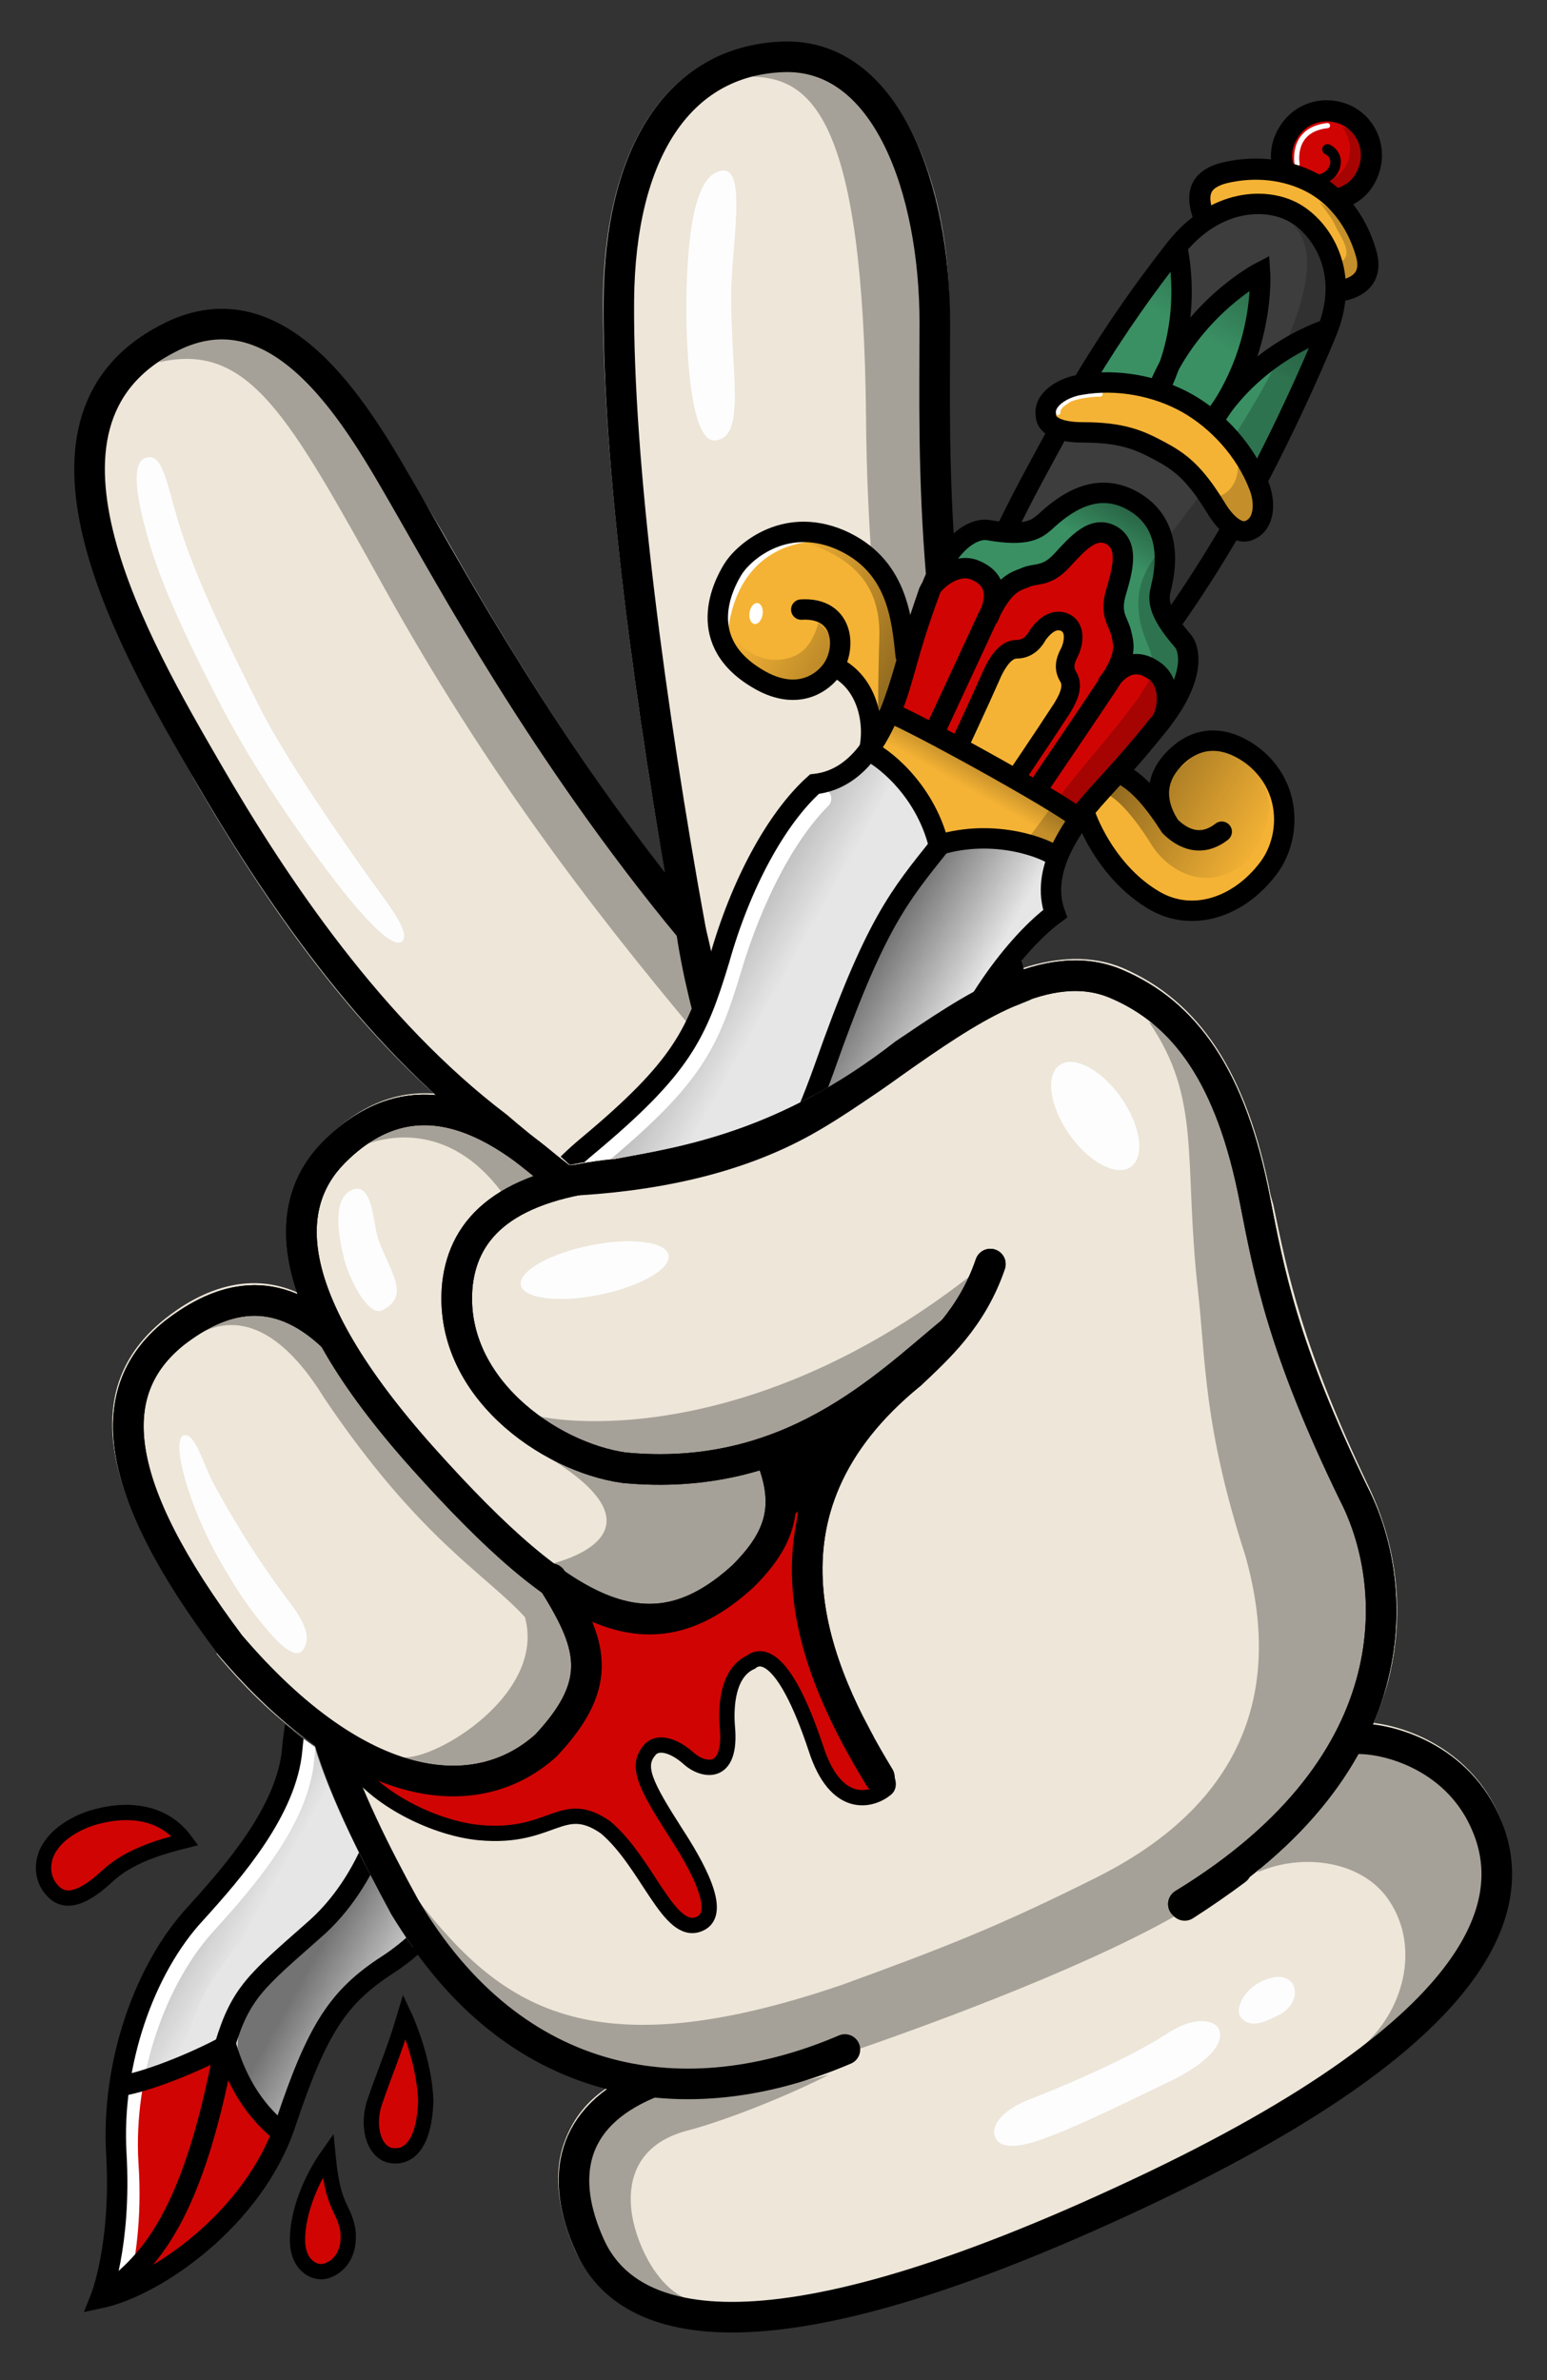 <?xml version="1.0" encoding="utf-8"?>
<!-- Generator: Adobe Illustrator 27.9.0, SVG Export Plug-In . SVG Version: 6.00 Build 0)  -->
<svg version="1.1" xmlns="http://www.w3.org/2000/svg" xmlns:xlink="http://www.w3.org/1999/xlink" x="0px" y="0px"
	 viewBox="0 0 117 180" style="enable-background:new 0 0 117 180;" xml:space="preserve">
<rect x="0" y="0" width="117" height="180" fill="#333333" stroke="none"/>
<style type="text/css">
	.st0{fill:#EDE6D9;}
	.st1{opacity:0.3;}
	.st2{fill:#FDFDFD;}
	.st3{fill:none;stroke:#000000;stroke-width:2.315;stroke-linecap:round;stroke-miterlimit:10;}
	.st4{fill:#D00503;}
	.st5{fill:none;stroke:#000000;stroke-width:1.157;stroke-miterlimit:10;}
	.st6{clip-path:url(#SVGID_00000140732319286430355790000003593364253163022471_);}
	.st7{fill:#E6E6E6;}
	.st8{fill:#F5B335;}
	.st9{opacity:0.4;fill:url(#SVGID_00000132778507096987303710000009891895181557856428_);}
	.st10{fill:#3A9063;}
	.st11{opacity:0.4;fill:url(#SVGID_00000152967401695851114170000018035869105082711741_);}
	.st12{fill:#3D3D3D;}
	.st13{opacity:0.4;fill:url(#SVGID_00000039843507923299165080000005347513094265536428_);}
	.st14{opacity:0.4;fill:url(#SVGID_00000001640302748949828610000001247357037541067166_);}
	.st15{opacity:0.4;fill:url(#SVGID_00000036941089559441720560000007166421543819882413_);}
	.st16{opacity:0.5;fill:url(#SVGID_00000039819705253598240780000012688846705846271141_);}
	.st17{opacity:0.3;fill:url(#SVGID_00000023272383956169709110000002622058338779857540_);}
	.st18{opacity:0.4;fill:url(#SVGID_00000083060084797630159470000002024233406901053329_);}
	.st19{opacity:0.4;fill:url(#SVGID_00000091706524630961034550000008698140516104244925_);}
	.st20{opacity:0.4;fill:url(#SVGID_00000109746197889297434240000013957512166870454169_);}
	.st21{fill:none;stroke:#FFFFFF;stroke-width:0.386;stroke-linecap:round;stroke-miterlimit:10;}
	.st22{fill:#FFFFFF;}
	.st23{opacity:0.2;}
	.st24{fill:none;stroke:#000000;stroke-width:1.543;stroke-miterlimit:10;}
	.st25{fill:none;stroke:#000000;stroke-width:1.543;stroke-linecap:round;stroke-miterlimit:10;}
	.st26{fill:none;stroke:#FFFFFF;stroke-width:1.543;stroke-linecap:round;stroke-miterlimit:10;}
	.st27{fill:none;stroke:#000000;stroke-width:1.599;stroke-miterlimit:10;}
	.st28{fill:none;stroke:#000000;stroke-width:1.408;stroke-miterlimit:10;}
	.st29{fill:none;stroke:#000000;stroke-width:0.799;stroke-linecap:round;stroke-miterlimit:10;}
	.st30{clip-path:url(#SVGID_00000088834060495356931490000011654324208695467159_);}
	.st31{opacity:0.4;fill:url(#SVGID_00000085223875665774129450000005611207077154349237_);}
	.st32{opacity:0.4;fill:url(#SVGID_00000037692107285084272430000005768966416322296747_);}
	.st33{opacity:0.4;fill:url(#SVGID_00000093135126175949573090000015617032286271558588_);}
	.st34{opacity:0.4;fill:url(#SVGID_00000048483601334926597020000006748548579251102608_);}
	.st35{opacity:0.4;fill:url(#SVGID_00000130630723610785747600000013175174212692184219_);}
	.st36{opacity:0.5;fill:url(#SVGID_00000116235858607453515210000011386314611005297280_);}
	.st37{opacity:0.3;fill:url(#SVGID_00000176030238989660122330000005698384725643953310_);}
	.st38{opacity:0.4;fill:url(#SVGID_00000015326190543011485890000006493722017011056561_);}
	.st39{opacity:0.4;fill:url(#SVGID_00000159431932885819259990000000646612426093804217_);}
	.st40{opacity:0.4;fill:url(#SVGID_00000152948691413150669830000018005853392075928754_);}
</style>
<g id="Layer_1">
</g>
<g id="Layer_2">
	<g>
		<path class="st0" d="M66,5.9c-2-1.9-4.3-2.8-6.9-2.7c-8.4,0.3-13.4,7.6-13.5,19.6C45.6,35.8,48.2,54,50.3,66
			c-7.8-10-13.4-19.7-16.8-25.7c-0.7-1.2-1.3-2.2-1.8-3c-0.2-0.3-0.3-0.6-0.5-0.9c-3.4-5.8-9.8-16.6-19-11.8c-3.1,1.6-5.1,3.9-6,7
			c-2.5,8.3,4.3,20,8.3,27l0.1,0.2C20.5,69.1,26.5,77,32.8,82.7c-3-0.2-5.8,1-8.3,3.6c-2.9,3-3.5,6.8-1.9,11.5
			c-3.9-1.8-7.6-0.1-10.2,2c-6.3,5.1-5,13.1,4,25.2l0,0.1c2.4,2.9,4.9,5.2,7.4,6.9c1.3,4.2,3.6,8.8,5.8,12.7l0,0
			c4.2,7.1,9.8,11.5,16.3,13.2c-1.5,1-2.5,2.3-3.1,3.8c-1,2.4-0.7,5.3,0.7,8.5c1.1,2.4,3,4.2,5.6,5.1c6.7,2.5,18,0.2,33.9-6.9
			c1.1-0.5,2.3-1,3.5-1.6c21.6-10.1,30.7-19.9,27-29.2c-1.9-4.8-6.4-6.9-9.6-7.3c0.4-1,0.8-2.1,1.1-3.2c1.8-7.1-0.5-12.6-1.5-14.7
			c-5-10.5-6.1-16-7.2-21.3l-0.2-0.7c-1.8-9.3-5.4-14.7-11.2-17.2c-2.4-1-5-0.8-7.5,0c-0.1-0.3-0.1-0.6-0.2-0.9
			c0-0.1-0.1-0.3-0.1-0.4c-5.4-23.2-5.4-35-5.3-45.4c0-0.8,0-1.6,0-2.4C71.9,16.3,69.7,9.4,66,5.9z"/>
		<path class="st1" d="M64.7,6.2c8.1,5.3,6,25.6,6.4,36.6s3.9,25.3,5.3,31.1c0,0-3.3,1.7-4.9,2.5c-3.6-12-5.9-30.2-6-44.7
			C65.3,9,61.4,5.9,56.9,5.8C58.9,4.4,62.8,5.1,64.7,6.2z"/>
		<path class="st1" d="M12,27.4c9.7-7.7,16.5,6.8,20.2,13.1s14.2,22.2,19.1,28.5c0,0,0.4,5,1.8,9.7c-9-10.7-16.6-20.9-23.9-34
			S18.9,25.8,12,27.4z"/>
		<path class="st1" d="M39.6,106.8c2.5,1,17.4,2.8,34.4-10.8c-1.3,3.8-5.6,10.3-15.8,13.9C48.1,113.5,41,107.2,39.6,106.8z"/>
		<path class="st1" d="M95.1,141.6c3.4-1.5,8-0.9,10,2.2c2.3,3.5,1.1,8.3-2.2,11.1c4.8-3.5,15.4-10.9,7.4-20.1
			c-2.7-2.9-6.6-3.8-8.5-2.9C99.9,134.9,95.1,141.6,95.1,141.6z"/>
		<path class="st1" d="M30.5,132.9c2.5,0.2,10.8-4.8,9.2-10.6c-2.9-3.2-8-5.9-15.2-16.6c-2.4-3.9-5.7-6.9-9.5-4.8
			c3.9-2.6,8.1-2.3,11.5,2.1c3.2,4.2,15.3,16.4,15.3,16.4c2,3.6,4.6,6.3,0.8,11.2C38.6,135.3,33.2,133.9,30.5,132.9z"/>
		<path class="st1" d="M41.6,118.3c3.5-0.9,8-3.5-1-8.6c2.2,0.8,10.4,2.6,18,0.3c0.8,3.1,1.5,6.1-2.3,9.1
			C52.5,122.1,48.1,124,41.6,118.3z"/>
		<path class="st1" d="M82.9,142c-7.4,3.7-11.5,5.3-19.2,8.1c-19.3,6.6-25.9,1.5-32.1-6.4c6.7,16.7,23.2,13.9,29.7,12.5
			c8.2-2.7,20.3-7.2,27.4-11.2c1.9-0.9,3.4-2.3,4.7-3.9c6-4.1,14.6-13.2,9-28c-4.1-9.5-5.5-14.4-6.9-19.6c-1.7-6.5-3.1-14-8.6-16.2
			c4,5.8,2.6,10.4,3.7,20.3c0.6,5.3,0.4,10.2,3.6,20.1C96.5,125.9,95.7,135.6,82.9,142z"/>
		<path class="st1" d="M63.7,131.6c-1.8-3.3-1.9-4.8-2.5-9.9c0,0,0-0.1,0.1-0.1c-0.2-3.1-1.4-9.5,4.1-14.5c-2.6,1.5-6.8,3-6.8,3
			c0.5,3.9,0.5,6.8-3.6,10.2c-3.4,1.8-6,3.7-13-0.4c2.1,3.8,4,7-0.2,11.5c-2.8,2.8-8.7,4.6-14.8,2.7c3.6,4.7,18.3,8.8,23.8-6.3
			c2.3-0.4,7.1-2.8,8.1-5C59.4,125.6,61.4,129.3,63.7,131.6z"/>
		<path class="st1" d="M27.3,86.7c1.8-0.8,6.6-1.9,10.6,3.4c0.9-0.2,2.6-1.2,3.9-1.4C39.6,86.8,33.1,81.8,27.3,86.7z"/>
		<path class="st1" d="M62.7,156.9c-2.9,1.5-7.6,3.4-10.6,4.2c-4,1-4.7,3.9-4.3,6.4c0.4,2.5,2.1,5.7,4.3,6.4
			c-2.2,0.2-7.9-1.2-8.7-8.3c0.1-2.2,1.2-6.1,6.2-7.5C52.2,158.2,56.4,158.6,62.7,156.9z"/>
		<ellipse transform="matrix(0.98 -0.2 0.2 0.98 -18.32 10.975)" class="st2" cx="45" cy="96" rx="5.7" ry="1.9"/>
		<ellipse transform="matrix(0.82 -0.573 0.573 0.82 -33.427 62.637)" class="st2" cx="82.8" cy="84.4" rx="2.4" ry="4.7"/>
		<path class="st2" d="M51.9,22.9c0.1-6.7,1-9.9,2.8-10c1.8-0.1,0.6,5.9,0.6,9.5c0,5.9,1.1,10.5-1.1,10.9
			C52.2,33.7,51.9,26.5,51.9,22.9z"/>
		<path class="st2" d="M11.1,34.6c1.2-0.3,1.5,1.9,2.4,4.9c1.4,4.6,4,9.7,6.2,14.1s8,12.5,9.1,14c1.1,1.5,2.2,3.1,1.6,3.6
			s-2.2-1.1-3.8-3s-6.5-8.4-9.7-14.5S11.9,43.5,11,40C10.1,36.7,10.1,34.8,11.1,34.6z"/>
		<path class="st2" d="M16.5,117.8c-2.2-3.9-3.5-8.6-2.7-9.2c0.9-0.5,1.6,2.2,2.3,3.5c0.7,1.3,2.9,5.3,5.9,9.2
			c1.4,1.9,1.4,2.8,0.9,3.5s-1.7-0.3-2.9-1.8C18.8,121.6,17.8,120.1,16.5,117.8z"/>
		<path class="st2" d="M28.9,99.1c-1.1,0.5-2.6-2.6-2.9-4c-0.3-1.2-1-4.4,0.6-5.1s1.6,2.5,2,3.7C29.5,96.2,31.1,98,28.9,99.1z"/>
		<path class="st2" d="M75.3,161.7c-0.5-1,0.7-2.2,2.5-2.9s7.2-2.9,10.3-4.9c2.2-1.5,3.6-1.1,4-0.6c0.8,1.3-1.2,2.9-3.4,4
			c-2.1,1-6.9,3.4-9.4,4.3C76.8,162.6,75.6,162.4,75.3,161.7z"/>
		<path class="st2" d="M93.8,152.5c-0.4-0.6,0.3-2,1.5-2.6c1.2-0.6,2.1-0.5,2.5,0.2c0.4,0.8-0.1,1.8-1.1,2.3
			C95.7,152.9,94.5,153.5,93.8,152.5z"/>
		<path class="st3" d="M76,72.3c0.2,0.8,0.4,1.7,0.6,2.6"/>
		<path class="st3" d="M66.5,134.4c-4.8-7.9-10.4-20.1,2.4-30.5c2-1.9,4.6-4.2,6-8.3"/>
		<path class="st3" d="M63.9,155c-11.9,5.1-25,3.3-33.3-10.8c-2.2-4-4.5-8.6-5.7-12.6"/>
		<path class="st3" d="M72,100.7c-5.1,4.2-12.3,11.5-24.8,10.3c-5.7-0.8-13.4-6.2-12.6-13.9c0.5-4.3,3.7-7.5,12.1-8.3
			c4.8-0.9,12.6-2,21.7-9.1c4.9-3.3,10.8-7.5,16-5.3s8.7,7,10.5,16.3c1.1,5.6,2.1,11.2,7.5,22.3c3.3,6.4,4.8,20.2-12.9,31"/>
		<path class="st3" d="M41.7,119.4c3.1,4.9,4.1,7.8-0.4,12.6c-5.2,4.7-14.1,3.9-23.9-7.6c-9-12-9.7-19.2-4.2-23.6
			c3.5-2.7,7.6-3.9,12,0.3"/>
		<path class="st3" d="M42.6,89.4c-5.3-5-11.5-8.2-17.4-2.2c-3.7,3.8-4.3,10.7,6.8,23.1s17.3,15.2,24.2,8.9c2.8-2.8,3.7-5.3,2-9.3"
			/>
		<path class="st3" d="M49,157.6c-5.9,2.5-6.7,7.1-4.4,12.2c2.9,6.5,13.4,9.3,41.5-3.9c27.5-12.9,28.5-22.5,26.4-27.7
			c-2.1-5.3-7.5-6.8-10-6.7"/>
		<path class="st3" d="M93.5,141.4c-1.2,0.9-2.5,1.8-3.9,2.7"/>
		<path d="M58.3,109.9c0,0,2,2.9,0.5,5.7c2.6-1.6,5.7-6.4,6.2-9.3C62.4,107.9,60.6,109,58.3,109.9z"/>
		<path class="st3" d="M76.6,74.9c-6.5-26.9-5.9-39.4-5.9-50.5c0-10-3.6-20.4-11.5-20.1s-12.3,7.3-12.4,18.4
			c-0.1,12.4,2.4,30.9,5.4,47.5c-11-13.3-18.2-26.7-21.5-32.4s-9.3-16.8-18-12.2C0.3,32,10.4,49.2,15.6,58.2s12.5,19.8,22,27
			c2.2,1.9,5.1,4.1,5.1,4.1c6.6-0.3,12.9-1.6,18.1-4.5S71.6,76.9,76.6,74.9z"/>
		<g>
			<path d="M50.9,62.8c3,7,4.1,14.4,4.4,22c-1.7-3.4-2.7-7.1-3.5-10.7C51,70.4,50.5,66.6,50.9,62.8L50.9,62.8z"/>
		</g>
		<path d="M58.5,110.1c0,0,3.2-1.2,4.8-2.1c-0.4,1.9-2.9,6.1-2.9,6.1C59.4,113.2,58.5,110.1,58.5,110.1z"/>
		<path class="st4" d="M61.7,132.2c1.7,4.7,4.2,4,5.3,3.1c0.7-0.5-0.9-2.3-1.5-3.8c-2.4-4.7-6.1-9.8-4.3-18.8c-1.6,1.6-2.3,2-2.3,2
			c-0.5,2-2.2,4-4.1,5.5c-5.1,4-9.1,1.9-12.3-0.3c4.3,7,1.4,9.2-0.5,11.6c-3.8,4.5-12.7,2.6-15.2,2.1c1.9,2.6,6.2,4.7,9.5,5
			c5.5,0.5,6.2-2.7,9.5-0.4c3.2,2.7,4.8,8.3,7.1,7.3c1.9-0.8-0.3-4.6-1.8-6.9c-2.3-3.6-3-5-2-6.2c0.6-0.8,1.9-0.4,3,0.6
			c1,0.9,3.3,1.5,2.9-2.5c-0.1-1.4,0-4,1.8-4.8C57.4,125.2,59.1,124.6,61.7,132.2z"/>
		<path class="st5" d="M61.7,132.2c1.5,4.7,4.2,4,5.3,3.1c0.7-0.5-0.9-2.3-1.5-3.8c-2.4-4.7-6.1-9.8-4.3-18.8c-1.6,1.6-2.3,2-2.3,2
			c-0.5,2-2.2,4-4.1,5.5c-5.1,4-9.1,1.9-12.3-0.3c4.3,7,1.4,9.2-0.5,11.6c-3.8,4.5-12.7,2.6-15.2,2.1c1.9,2.6,6.2,4.7,9.5,5
			c5.5,0.5,6.2-2.7,9.5-0.4c3.2,2.7,4.8,8.3,7.1,7.3c1.9-0.8-0.3-4.6-1.8-6.9c-2.3-3.6-3-5-2-6.2c0.6-0.8,1.9-0.4,3,0.6
			c1,0.9,3.3,1.5,2.9-2.5c-0.1-1.4,0-4,1.8-4.8C57.4,125.2,59.2,124.7,61.7,132.2z"/>
		<g>
			<defs>
				<path id="SVGID_1_" d="M84.9,73.4c-5.5-2.3-11.5,1.7-16.3,4.9l-0.8,0.5l-0.1,0c-8.4,6.5-15.7,7.9-20.5,8.7l-0.7,0.1
					c-1.2,0.1-2.4,0.3-3.4,0.5c-1.2-1.1-2.4-2.1-3.5-2.8c0,0,9.6-3.8,11-11.9c1.3-8.1,5.7-14.8,9.1-17.6c-5.1-0.2-10.5-7.4-7.4-14.2
					c3.1-6.8,13.1-5.6,16.4-2.2c2.1-2.8,5.2-3.7,5.2-3.7c1.6-4.4,2.5-5.8,6.4-10.6c3.9-4.8,7.2-9.3,7.2-9.3
					c-0.3-2.7,2.8-5.5,4.7-6.1c2.2-1.1,5.7-6.4,10.8-4.1c5.1,2.4,3.3,7.7,3.7,9.6c0.5,2.1,1.6,6.2-2.2,9.6
					c-0.6,3.2-5.4,11.4-5.4,11.4c0.4,2.4-1.5,6.2-4.1,7.6c-2,2.6-2.8,4-2.8,4c1.8,2.2,0,5.4,0,5.4c2.8,0.4,10.6,6.4,5.8,14.3
					C93.9,74.3,84.9,73.4,84.9,73.4z"/>
			</defs>
			<clipPath id="SVGID_00000008117743343263989170000013338033694348716689_">
				<use xlink:href="#SVGID_1_"  style="overflow:visible;"/>
			</clipPath>
			<g style="clip-path:url(#SVGID_00000008117743343263989170000013338033694348716689_);">
				<path class="st4" d="M9.2,157.7c-0.7,2.8-0.4,5.3-0.4,7.6c0,2.4-0.2,6.5-1.1,8c2.7-0.3,10.1-3.2,13.4-11.9
					c-1.3-1.7-4.1-4.9-4.2-6.5C15,155.8,11.3,157.4,9.2,157.7z"/>
				<path class="st7" d="M65.8,56.9c-1,1.2-2.1,2.1-4.3,2.3c-1.7,1.9-4.8,5.4-7.1,13C53,76.4,52.8,80,44.1,86.9
					c-3.9,3.9-5.3,5.3-7.7,13.5c-0.8,5-1.5,11.1-3.3,13.8c-1.8,2.7-3.4,4.2-5.6,6.1c-2.2,1.7-4.9,6-5.5,11.8c-0.5,3-0.6,5.1-7,12.5
					c-2.1,2.4-4.9,5.4-5.8,13.2c1.4,0,7.8-2.8,7.8-2.8c0.7,2,2.1,5.1,4.2,6.1c0.9-2.6,3-8,5.3-10c2.3-2,6.6-5,7.7-6.9
					c1.1-1.9,2.4-3.7,3.9-7.7c1.5-3.9,3.2-7.7,6.1-9.9c2.8-2.3,6.2-4.5,8.5-13.6c0.6-2.6,2.9-8.6,7.2-12.6s9.6-8.1,11.8-18.9
					c0.5-3.2,3.9-9.3,8.2-12.5c-0.5-1.5-0.3-3.5,0.1-4.4C78.9,64.1,73.1,63,71,64C70.1,61.5,68,58.1,65.8,56.9z"/>
				<path class="st8" d="M67.4,54c0,0-0.6,1.8-1.5,2.9c1.2,0.8,4.4,3.2,5.2,7.1c2.1-0.4,5.1-1.3,8.8,0.6c1-1.3,1.9-2.8,1.9-2.8
					C79.5,60.6,67.4,54,67.4,54z"/>
				
					<linearGradient id="SVGID_00000169558713973209565330000000715131771794562731_" gradientUnits="userSpaceOnUse" x1="-879.936" y1="-1618.534" x2="-879.936" y2="-1614.801" gradientTransform="matrix(0.872 0.49 -0.49 0.872 49.81 1899.275)">
					<stop  offset="0" style="stop-color:#000000"/>
					<stop  offset="1" style="stop-color:#000000;stop-opacity:0"/>
				</linearGradient>
				<path style="opacity:0.4;fill:url(#SVGID_00000169558713973209565330000000715131771794562731_);" d="M67.4,54
					c0,0-0.6,1.8-1.5,2.9c1.2,0.8,4.4,3.2,5.2,7.1c2.1-0.4,5.1-1.3,8.8,0.6c1-1.3,1.9-2.8,1.9-2.8C79.5,60.6,67.4,54,67.4,54z"/>
				<path class="st8" d="M68.5,49.6c-0.2-3.1-0.8-7.2-5-8.8c-4.2-1.6-7.3,0.9-8.1,2.3s-2.6,5.7,2.2,8.4c3.2,1.8,4.7,0,5.2-0.7
					c1.1-0.3,3.4,1.9,2.9,5.5C66.6,55.5,68.6,51.2,68.5,49.6z"/>
				<path class="st8" d="M84.7,58.2c-0.6,0.7-2.8,3.4-2.8,3.4c0.8,1.6,2.6,4.8,5.3,6.4c2.8,1.6,6.5,0.7,8.6-2.1
					c2.1-2.7,1.7-6.7-1-8.7s-5.1-0.6-6,0.3s-1.6,2-1.4,3C87.1,59.8,84.7,58.2,84.7,58.2z"/>
				<path class="st10" d="M85.6,38c-2.3-1.3-4.5-0.5-7,2c-1.3,0.7-3,0.2-3.9,0.1c-0.9-0.1-3.2,0.3-5,5.8c-1.8,5.5-2.4,8-2.4,8
					l14.3,8l6-7.1c0.8-1.2,3.3-5,1.1-7.5c-1-1.2-0.7-3.2-0.7-4.7C88.1,41.4,87.3,39,85.6,38z"/>
				
					<linearGradient id="SVGID_00000088813789533509624220000018145819935135886478_" gradientUnits="userSpaceOnUse" x1="-880.085" y1="-1640.392" x2="-880.085" y2="-1635.595" gradientTransform="matrix(0.872 0.49 -0.49 0.872 49.81 1899.275)">
					<stop  offset="0" style="stop-color:#000000"/>
					<stop  offset="1" style="stop-color:#000000;stop-opacity:0"/>
				</linearGradient>
				<path style="opacity:0.4;fill:url(#SVGID_00000088813789533509624220000018145819935135886478_);" d="M85.6,38
					c-2.3-1.3-4.5-0.5-7,2c-1.3,0.7-3,0.2-3.9,0.1c-0.9-0.1-3.2,0.3-5,5.8c-1.8,5.5-2.4,8-2.4,8l14.3,8l6-7.1c0.8-1.2,3.3-5,1.1-7.5
					c-1-1.2-0.7-3.2-0.7-4.7C88.1,41.4,87.3,39,85.6,38z"/>
				<path class="st4" d="M84.1,40.7c-1.1-0.6-2.2,0.3-3.8,1.9c-1.2,1.2-1.7,0.9-2.8,1.2c-1,0.2-1.6,0.9-2.6,2.7s-4.1,8.9-4.1,8.9
					l7.6,4.3l5.5-8.1c0.5-0.9,1.6-2.7,0.3-5c-0.2-0.9,0.5-2.3,0.6-3.3C85.2,42.1,85.1,41.2,84.1,40.7z"/>
				<path class="st8" d="M80.6,47c-0.9-0.5-1.5,0.1-2.2,1c-0.8,0.9-1.4,0.9-2,1c-0.6,0.1-0.9,1-1.8,3c-0.9,1.9-2.1,4.4-2.1,4.4
					l4.4,2.5l3.2-4.6c0.4-0.7,1.7-2.3,0.7-3.6C80.3,49.9,82,47.9,80.6,47z"/>
				<path class="st4" d="M78.5,59.6l5.5-8.1c0.6-0.9,2.5-1.6,3.5-0.8c1,0.9,1.9,2.2-0.4,4.9c-2.3,2.6-5.4,6.4-5.4,6.4L78.5,59.6z"/>
				<path class="st4" d="M73.7,43.2C72.6,42.9,71,43,70.2,45c-0.8,2-2.9,9-2.9,9l3.3,1.8l4.4-9.4C75.4,45.5,75.1,43.5,73.7,43.2z"/>
				<path class="st12" d="M79.7,32.9c-0.5,0.9-3.7,7.4-3.7,7.4c1,0.5,2,0.5,3.6-1.2c1.6-1.7,4.2-2.1,6-1.1c1.8,1,2.7,2.9,2.3,5.4
					c-0.3,2.5,0.8,4.1,0.8,4.1c1.4-2.2,4.5-7.6,4.5-7.6c-1.1-1.1-2.7-4.4-5.6-6C84.8,32.3,80.8,33.5,79.7,32.9z"/>
				<path class="st8" d="M79.1,31.3c-0.4-1.3,4.4-4.3,10.6-0.8s6.1,9.4,4.9,9.6c-1.2,0.2-2.3-1.1-3.1-2.3s-2.3-3-3.9-3.9
					c-1.6-0.9-4.4-1.1-5.6-1C80.8,32.9,79.5,32.7,79.1,31.3z"/>
				<path class="st10" d="M95.2,20.8c-1.2,0.7-5.6,3.5-7.4,8.7c1.1,0.5,2.9,1.3,3.9,2.3C93.1,30,95.7,23.8,95.2,20.8z"/>
				<path class="st10" d="M100.2,25.1c-1.2,0.4-5.9,2.4-8.5,6.6c1.2,1.1,3.2,3.6,3.4,4.5C96.3,34.2,99.6,28,100.2,25.1z"/>
				<path class="st10" d="M88.9,19.1c0.4,0.9,0.9,5-1.1,10.4c-1.4-0.2-3.6-0.9-5.6-0.5C83.5,26.6,87.8,20.6,88.9,19.1z"/>
				
					<linearGradient id="SVGID_00000090280023257428695180000016671681377316286143_" gradientUnits="userSpaceOnUse" x1="-880.072" y1="-1662.143" x2="-880.072" y2="-1653.281" gradientTransform="matrix(0.872 0.49 -0.49 0.872 49.81 1899.275)">
					<stop  offset="0" style="stop-color:#000000"/>
					<stop  offset="1" style="stop-color:#000000;stop-opacity:0"/>
				</linearGradient>
				<path style="opacity:0.4;fill:url(#SVGID_00000090280023257428695180000016671681377316286143_);" d="M95.2,20.8
					c-1.2,0.7-5.6,3.5-7.4,8.7c1.1,0.5,2.9,1.3,3.9,2.3C93.1,30,95.7,23.8,95.2,20.8z"/>
				
					<linearGradient id="SVGID_00000183962545320686277510000012984487288216458174_" gradientUnits="userSpaceOnUse" x1="-875.167" y1="-1662.143" x2="-875.167" y2="-1653.281" gradientTransform="matrix(0.872 0.49 -0.49 0.872 49.81 1899.275)">
					<stop  offset="0" style="stop-color:#000000"/>
					<stop  offset="1" style="stop-color:#000000;stop-opacity:0"/>
				</linearGradient>
				<path style="opacity:0.4;fill:url(#SVGID_00000183962545320686277510000012984487288216458174_);" d="M100.2,25.1
					c-1.2,0.4-5.9,2.4-8.5,6.6c1.2,1.1,3.2,3.6,3.4,4.5C96.3,34.2,99.6,28,100.2,25.1z"/>
				
					<linearGradient id="SVGID_00000161629310299434003180000002194206619929044620_" gradientUnits="userSpaceOnUse" x1="-884.862" y1="-1662.143" x2="-884.862" y2="-1653.281" gradientTransform="matrix(0.872 0.49 -0.49 0.872 49.81 1899.275)">
					<stop  offset="0" style="stop-color:#000000"/>
					<stop  offset="1" style="stop-color:#000000;stop-opacity:0"/>
				</linearGradient>
				<path style="opacity:0.4;fill:url(#SVGID_00000161629310299434003180000002194206619929044620_);" d="M88.9,19.1
					c0.4,0.9,0.9,5-1.1,10.4c-1.4-0.2-3.6-0.9-5.6-0.5C83.5,26.6,87.8,20.6,88.9,19.1z"/>
				<path class="st12" d="M97.8,16c-1.6-0.9-6.3-1-8.9,3.1c0.4,1.9,0.6,5.1,0.2,6.5c1.1-1.1,4.9-4.5,6-4.8c0,1.3,0,5.3-1,7.6
					c2.6-1.4,6.1-3.2,6.1-3.2C101,23.4,102.3,18.5,97.8,16z"/>
				<path class="st8" d="M98,16.4c-1.3-0.7-3.4-1.4-6.9,0.4c-0.8-1.2-0.8-3.1,1.2-3.7s4.4-0.5,7,0.9c2.6,1.4,3.6,4,3.9,4.8
					c0.3,0.8,0.9,2.8-1.9,2.9C100.7,19.5,100.1,17.6,98,16.4z"/>
				<path class="st4" d="M102,9c-1.1-0.8-5.2-0.9-4.9,3.8c0.7,0.4,2.7,1,3.9,2.5C102.4,14.6,105.6,11.8,102,9z"/>
				
					<linearGradient id="SVGID_00000135667094083834857240000000884137999936268953_" gradientUnits="userSpaceOnUse" x1="-880.394" y1="-1557.984" x2="-872.567" y2="-1557.984" gradientTransform="matrix(0.872 0.49 -0.49 0.872 49.81 1899.275)">
					<stop  offset="0" style="stop-color:#000000"/>
					<stop  offset="1" style="stop-color:#000000;stop-opacity:0"/>
				</linearGradient>
				<path style="opacity:0.5;fill:url(#SVGID_00000135667094083834857240000000884137999936268953_);" d="M79.9,64.8
					c-0.6,1.8-0.2,4.2-0.2,4.2c-1.3,1.6-6.3,4.9-8.3,12.8c-1.6,6.4-4.8,12.9-9.8,17s-6.5,6.5-9,14.2c-0.9,4.7-2.2,7.6-8.5,13.6
					c-5.3,5-5.9,9.7-6.6,11.8c-1,2.8-5.3,8.9-10.3,12c-3.7,3.6-5,9.8-5.9,10.7c0,0-3.8-4.6-3.3-6c-0.3-2.1,1.5-5.2,5.3-8.5
					c2-1.7,5.8-6.4,6.6-12.4c0.3-3,1.3-6.3,4.5-8.9s6.9-7,8.5-12.1c1.6-5.1,2-10.6,5.1-14.4c3.1-3.8,5.4-4.6,7-5.8s5.4-4.8,6.9-10.8
					c1.5-6,5.3-13.5,9.2-18C72,63.6,79.1,64.5,79.9,64.8z"/>
				
					<linearGradient id="SVGID_00000070819220633873319260000012113082451955860895_" gradientUnits="userSpaceOnUse" x1="-893.495" y1="-1556.503" x2="-885.73" y2="-1556.503" gradientTransform="matrix(0.872 0.49 -0.49 0.872 49.81 1899.275)">
					<stop  offset="0" style="stop-color:#000000"/>
					<stop  offset="1" style="stop-color:#000000;stop-opacity:0"/>
				</linearGradient>
				<path style="opacity:0.3;fill:url(#SVGID_00000070819220633873319260000012113082451955860895_);" d="M69.4,61.6
					c-1.9,0.7-5.2,3.7-6.7,7.9s-2.1,5.9-3.3,8.8c-1.2,3-2.6,8.4-8.9,12.6c-6.3,4.2-8.4,9.9-9.4,17.1c-1.1,7.1-4.7,11.5-9.5,15.7
					c-4.8,4.2-4,6.8-4.7,10.4c-0.7,3.6-2,6.8-6.2,10.4s-6.3,7.2-6.7,11.1c-3.5,1.8-4.8,2.1-4.8,2.1c-0.1-3.6,2.1-8.3,5.8-13.2
					s6.8-8.2,7.2-14.1c0-4.1,4-8.7,7.1-11.7c3.1-2.9,5.3-7.7,6.4-14.1c1.1-6.3,2.5-12.9,9-18.4s7.9-8,9.7-14.1
					c1.9-6.1,4.5-10.3,7.1-13c1.2-0.2,1.8-0.1,4.3-2.3C67.3,57.6,69.3,59.6,69.4,61.6z"/>
				
					<linearGradient id="SVGID_00000003814110412556439970000012986123588693057168_" gradientUnits="userSpaceOnUse" x1="-889.51" y1="-1621.627" x2="-901.663" y2="-1621.627" gradientTransform="matrix(0.872 0.49 -0.49 0.872 49.81 1899.275)">
					<stop  offset="0" style="stop-color:#000000"/>
					<stop  offset="1" style="stop-color:#000000;stop-opacity:0"/>
				</linearGradient>
				<path style="opacity:0.4;fill:url(#SVGID_00000003814110412556439970000012986123588693057168_);" d="M60.9,41
					c2.5,0.9,5.8,2.4,5.6,7.3c-0.1,3.5-0.1,6.7-0.1,6.7c1.7-3.2,2.3-5.2,2.1-6.6C68.1,46.2,67.6,41,60.9,41z"/>
				
					<linearGradient id="SVGID_00000083798664813692000490000000350720851362972296_" gradientUnits="userSpaceOnUse" x1="-889.51" y1="-1617.982" x2="-901.663" y2="-1617.982" gradientTransform="matrix(0.872 0.49 -0.49 0.872 49.81 1899.275)">
					<stop  offset="0" style="stop-color:#000000"/>
					<stop  offset="1" style="stop-color:#000000;stop-opacity:0"/>
				</linearGradient>
				<path style="opacity:0.4;fill:url(#SVGID_00000083798664813692000490000000350720851362972296_);" d="M55,46
					c-0.2,2.4,2,4,3.8,3.9c1.8-0.1,2.6-1.1,3.1-2.8c0.8,0.5,2.6,3-1.3,4.9C58.8,52.3,54.2,51.3,55,46z"/>
				
					<linearGradient id="SVGID_00000020364579688101933320000005959673961240007079_" gradientUnits="userSpaceOnUse" x1="-870.865" y1="-1622.755" x2="-859.076" y2="-1622.755" gradientTransform="matrix(0.872 0.49 -0.49 0.872 49.81 1899.275)">
					<stop  offset="0" style="stop-color:#000000"/>
					<stop  offset="1" style="stop-color:#000000;stop-opacity:0"/>
				</linearGradient>
				<path style="opacity:0.4;fill:url(#SVGID_00000020364579688101933320000005959673961240007079_);" d="M83.8,60.1
					c0.8,0.4,2,1.7,3.3,3.8c1.3,2.1,4.5,3.8,7.3,1.1c1.3-1.6,2.8-4.8,0-7.2c-2-1.5-3.4-1.3-4.4-0.4S87.7,59,88,61.7
					c-1-1.5-3.3-3.5-3.3-3.5L83.8,60.1z"/>
				<path class="st21" d="M98.1,12.4c0,0-0.5-2.6,2.3-2.9"/>
				<path class="st21" d="M80,31.2c0-0.5,0.6-0.8,0.9-1c1-0.4,2.3-0.4,2.3-0.4"/>
				<g>
					<path class="st22" d="M60.9,41c-3.5,0.6-5.3,3.1-5.8,6.4C54.4,43.9,57.3,40.3,60.9,41L60.9,41z"/>
				</g>
				
					<ellipse transform="matrix(0.149 -0.989 0.989 0.149 2.768 96.057)" class="st22" cx="57.2" cy="46.4" rx="0.8" ry="0.5"/>
				<path class="st23" d="M101.5,9.6c0.3,0.3,1.7,2.7-1.2,4.3c0.4,0.5,1,1.1,1,1.1s1.7-0.8,2.2-2.5C104,10.8,102.2,9.7,101.5,9.6z"
					/>
				<path class="st23" d="M99.8,15.3c0.6,0.8,1,1.3,1.3,2c0.3,0.6,1.3,2,0.3,2.5c0,0.7,0.2,2.1,0.2,2.1s2.1-0.4,1.7-2
					C103,18.2,100.8,15.8,99.8,15.3z"/>
				<path class="st23" d="M97.7,17c0.8,0.6,3.7,3.5-4.5,16.2c0.6,1,1.9,3,1.9,3c1.6-2.9,5.1-10,5.1-10
					C101.3,23.3,101.4,19.1,97.7,17z"/>
				<path class="st23" d="M93.2,33.2c0.6,1.1,1,4.2-1.7,4.5c0.7,1.8,2.2,3.2,3.1,2.3C95.6,39.2,96.2,36.8,93.2,33.2z"/>
				<path class="st23" d="M90.8,37.4c-0.7,0.9-1.9,2.5-2.7,3.6c0.1,1-0.2,2.6-0.5,3.6c-0.2,1,0.7,2.5,0.7,2.5
					c1.2-1.2,4.9-7.2,4.9-7.2L90.8,37.4z"/>
				<path class="st23" d="M88.1,41c-1,1.5-2.1,2.7-2,4.9c0.1,2.3,1.1,3,1.1,4.6c0,1.7-5.1,7-7.1,9.8c0.6,0.7,1.6,1.7,1.6,1.7
					c1.7-2.2,6.5-7.7,6.5-7.7c0.9-1.6,2.6-4.2,1-6.2C88,46.4,87.7,42.2,88.1,41z"/>
				<polygon class="st23" points="79.7,60.8 77.4,63.9 79.8,64.6 81.6,62 				"/>
				<path class="st24" d="M82,61.4c0.7,2,2.4,5,5.3,6.7c2.9,1.7,6.4,0.5,8.6-2.4c1.7-2.2,1.9-6.1-1.1-8.5c-1.7-1.3-3.8-1.8-5.7-0.1
					c-2,1.8-1.6,3.7-0.8,5.1"/>
				<path class="st25" d="M84.6,58.4c0.6,0.4,1.8,0.8,3.9,4.1c0.6,0.6,2.1,1.8,3.9,0.4"/>
				<path class="st26" d="M9,172.9c0.4-1.8,1-5,0.7-9.3c-0.4-6.8,2.1-14,6-18.2c2.9-3.2,6.9-7.8,7.3-12.4s2-9.2,6.7-13.1
					s6-7.5,6.9-13.2c0.9-5.7,1.5-13.3,8.7-19.3s8.3-8.5,10-14.1c1.6-5.4,4.1-10.2,6.8-12.9"/>
				<path class="st25" d="M68.5,49.6c-0.3-2.8-0.6-6.9-5-8.8c-4.3-1.8-7.4,1.1-8.1,2.3c-0.6,1-3.1,5.5,2.2,8.4
					c2.6,1.4,4.4,0.3,5.2-0.7c1.3-1.6,1.1-4.9-2.2-4.7"/>
				<path class="st24" d="M61.6,59.3c3.8-0.4,5.2-4.6,5.7-5.4c1.5,0.5,12.6,6.6,14.3,8c-0.4,0.8-3,3.9-1.8,7.2
					c-3.4,2.5-7.6,8.7-8.3,12.7c-1.8,8.4-5.1,12.3-9.1,16.3c-4,4-8,7.2-9.5,13.9c-1.5,6.7-3.7,10.9-7.8,13.9s-5.6,6.4-7.4,11.3
					c-1.8,4.9-4.7,9-8.4,11.4c-3.7,2.4-5.3,4.8-7.7,12s-9.8,12.3-14,13.2c0,0,1.6-4,1.2-10.9c-0.4-6.8,2.1-14,6-18.2
					c2.9-3.2,6.9-7.8,7.3-12.4c0.4-4.5,2-9.2,6.7-13.1s6-7.5,6.9-13.2s1.5-13.3,8.7-19.3c7.2-6,8.3-8.5,10-14.1
					C56,66.9,58.7,61.9,61.6,59.3z"/>
				<path class="st24" d="M65.7,56.9c0.5-1.9,0.1-5.2-2.6-6.5"/>
				<path class="st24" d="M79.9,64.8c-0.7-0.6-4.6-2.2-8.9-0.9c-1.1-4.4-4.5-6.8-5.3-7.1"/>
				<path class="st24" d="M8.9,157.8c2.6-0.4,6.5-2.1,8.2-3.1c0.8,2.4,1.9,4.7,4.1,6.5"/>
				<path class="st24" d="M7.5,173.9c3.2-2.4,6.9-5.1,9.5-19.2c1.2-4,2.4-4.9,6.7-8.7c4.3-3.7,6.1-9.8,6.3-13.8s3.3-6.3,5.8-8.4
					s6.8-8.6,7.9-14.3c1.1-5.7,2.9-11.2,7.9-14.5c4.9-3.3,7.4-4.9,10.7-14.1c3.9-11.1,5.7-13.1,8.8-17"/>
				<path class="st27" d="M91,16.3c-0.7-2,0.1-2.8,1.5-3.2c2.4-0.6,4.8-0.3,6.7,0.7l0,0c1.9,1,3.4,2.9,4.1,5.3
					c0.4,1.3,0.1,2.5-1.9,2.9"/>
				<g>
					<path class="st24" d="M80.1,32.5c-1.2,2.2-2.6,4.7-4,7.6"/>
					<path class="st24" d="M95.1,36.3c2.2-4.2,4-8.2,5.2-11.1c1.9-4.5-0.3-7.9-2.4-9.1l0,0c-2.1-1.2-6-1.1-9,2.7
						c-2.1,2.7-4.3,5.7-6.9,10"/>
					<path class="st24" d="M88.5,47.2c1.7-2.4,3.3-4.9,4.8-7.5"/>
					<g>
						<path class="st24" d="M89.8,30.5c-2.3-1.3-5.3-1.9-8.1-1.4c-1.3,0.2-2.8,1.1-2.6,2.3c0,0.7,0.8,1.3,2.8,1.3
							c3,0,4.3,0.6,5.8,1.4l0,0c1.5,0.8,2.6,1.6,4.2,4.2c1,1.7,2,2.1,2.6,1.8c1.2-0.5,1.2-2.2,0.7-3.4
							C94.2,34.1,92.1,31.8,89.8,30.5"/>
					</g>
					<g>
						<path class="st24" d="M91.8,31.7c3.9-5.3,3.5-11.1,3.5-11.1l0,0c0,0-5.2,2.7-7.7,8.8"/>
						<path class="st24" d="M87.7,29.4c2.7-5.5,1.3-10.8,1.3-10.8"/>
						<path class="st24" d="M91.8,31.7c3.3-5.2,8.6-6.8,8.6-6.8"/>
					</g>
				</g>
				<path class="st28" d="M76.7,59c0,0,2.1-3.1,3.6-5.4c0.3-0.5,1-1.6,0.5-2.4c-0.5-0.8-0.1-1.5,0.1-1.9c0.2-0.4,0.6-1.7-0.3-2.2
					l0,0c-1-0.5-1.8,0.5-2.1,0.9c-0.2,0.4-0.7,1.1-1.6,1.1c-0.9,0-1.5,1.1-1.8,1.7c-1.1,2.5-2.7,5.9-2.7,5.9"/>
				<g>
					<path class="st24" d="M78.5,59.6c0,0,3.6-5.3,5.2-7.7c1.6-2.4,1.3-3.1,1.1-4s-0.9-1.4-0.4-3.1c0.5-1.7,1-3.5-0.3-4.3l0,0
						c-1.4-0.8-2.6,0.6-3.8,1.9c-1.2,1.3-2,0.9-2.8,1.3c-0.8,0.3-1.6,0.5-2.8,3c-1.2,2.6-3.9,8.4-3.9,8.4"/>
					<path class="st24" d="M81.5,61.9c1.9-2.4,2.9-3.1,6.2-7.2c2.8-3.5,2.3-5.7,1.7-6.3c-1.9-2.2-1.8-3.1-1.6-3.9
						c0.5-2,0.7-5-2.1-6.6l0,0c-2.8-1.6-5.2,0.2-6.7,1.6c-0.6,0.5-1.3,1.1-4.2,0.6c-0.9-0.2-3,0.5-4.5,4.7c-1.8,4.9-1.8,6.2-2.9,9"
						/>
					<path class="st24" d="M67.3,53.9c1.1-2.8,1.2-4.1,2.9-9c0.2-0.8,2-2.4,3.5-1.8s1.9,1.8,1,3.7"/>
					<path class="st24" d="M81.5,61.9c1.9-2.4,2.9-3.1,6.2-7.2c0.6-0.6,1-2.9-0.3-3.9s-2.6-0.7-3.7,1"/>
				</g>
				<g>
					<path class="st27" d="M97.2,13.1c-0.4-0.9-0.4-2,0.2-3c0.9-1.6,2.9-2.2,4.6-1.3c1.6,0.9,2.2,2.9,1.3,4.6
						c-0.5,1-1.5,1.6-2.5,1.7"/>
					<path class="st29" d="M100.4,11.3c1.2,0.6,0.5,2.4-1,2.3"/>
				</g>
			</g>
		</g>
		<g>
			<defs>
				<path id="SVGID_00000168081044839453933570000011479353369309663882_" d="M32.7,149.2c-1.1-1.3-2.1-2.8-3.1-4.4l0,0
					c-2.1-3.9-4.5-8.5-5.8-12.7c-1.3-0.9-2.7-2-4-3.3c0,0-0.2,4.5-2.5,7.3s-8.8,10.2-10.1,14c-1.3,3.9-1.8,11.9-1.5,16.8
					c0.3,4.9-2.3,9.7-2.3,9.7c2.3,1.5,14.6-2.7,17.9-10.1S26.7,152.9,32.7,149.2z"/>
			</defs>
			<clipPath id="SVGID_00000149355870950163949230000018315202708693680034_">
				<use xlink:href="#SVGID_00000168081044839453933570000011479353369309663882_"  style="overflow:visible;"/>
			</clipPath>
			<g style="clip-path:url(#SVGID_00000149355870950163949230000018315202708693680034_);">
				<path class="st4" d="M9.2,157.7c-0.7,2.8-0.4,5.3-0.4,7.6c0,2.4-0.2,6.5-1.1,8c2.7-0.3,10.1-3.2,13.4-11.9
					c-1.3-1.7-4.1-4.9-4.2-6.5C15,155.8,11.3,157.4,9.2,157.7z"/>
				<path class="st7" d="M65.8,56.9c-1,1.2-2.1,2.1-4.3,2.3c-1.7,1.9-4.8,5.4-7.1,13C53,76.4,52.8,80,44.1,86.9
					c-3.9,3.9-5.3,5.3-7.7,13.5c-0.8,5-1.5,11.1-3.3,13.8c-1.8,2.7-3.4,4.2-5.6,6.1c-2.2,1.7-4.9,6-5.5,11.8c-0.5,3-0.6,5.1-7,12.5
					c-2.1,2.4-4.9,5.4-5.8,13.2c1.4,0,7.8-2.8,7.8-2.8c0.7,2,2.1,5.1,4.2,6.1c0.9-2.6,3-8,5.3-10c2.3-2,6.6-5,7.7-6.9
					c1.1-1.9,2.4-3.7,3.9-7.7c1.5-3.9,3.2-7.7,6.1-9.9c2.8-2.3,6.2-4.5,8.5-13.6c0.6-2.6,2.9-8.6,7.2-12.6s9.6-8.1,11.8-18.9
					c0.5-3.2,3.9-9.3,8.2-12.5c-0.5-1.5-0.3-3.5,0.1-4.4C78.9,64.1,73.1,63,71,64C70.1,61.5,68,58.1,65.8,56.9z"/>
				<path class="st8" d="M67.4,54c0,0-0.6,1.8-1.5,2.9c1.2,0.8,4.4,3.2,5.2,7.1c2.1-0.4,5.1-1.3,8.8,0.6c1-1.3,1.9-2.8,1.9-2.8
					C79.5,60.6,67.4,54,67.4,54z"/>
				
					<linearGradient id="SVGID_00000000936573105693042170000017739366039126188449_" gradientUnits="userSpaceOnUse" x1="-879.936" y1="-1618.534" x2="-879.936" y2="-1614.801" gradientTransform="matrix(0.872 0.49 -0.49 0.872 49.81 1899.275)">
					<stop  offset="0" style="stop-color:#000000"/>
					<stop  offset="1" style="stop-color:#000000;stop-opacity:0"/>
				</linearGradient>
				<path style="opacity:0.4;fill:url(#SVGID_00000000936573105693042170000017739366039126188449_);" d="M67.4,54
					c0,0-0.6,1.8-1.5,2.9c1.2,0.8,4.4,3.2,5.2,7.1c2.1-0.4,5.1-1.3,8.8,0.6c1-1.3,1.9-2.8,1.9-2.8C79.5,60.6,67.4,54,67.4,54z"/>
				<path class="st8" d="M68.5,49.6c-0.2-3.1-0.8-7.2-5-8.8c-4.2-1.6-7.3,0.9-8.1,2.3s-2.6,5.7,2.2,8.4c3.2,1.8,4.7,0,5.2-0.7
					c1.1-0.3,3.4,1.9,2.9,5.5C66.6,55.5,68.6,51.2,68.5,49.6z"/>
				<path class="st8" d="M84.7,58.2c-0.6,0.7-2.8,3.4-2.8,3.4c0.8,1.6,2.6,4.8,5.3,6.4c2.8,1.6,6.5,0.7,8.6-2.1
					c2.1-2.7,1.7-6.7-1-8.7s-5.1-0.6-6,0.3s-1.6,2-1.4,3C87.1,59.8,84.7,58.2,84.7,58.2z"/>
				<path class="st10" d="M85.6,38c-2.3-1.3-4.5-0.5-7,2c-1.3,0.7-3,0.2-3.9,0.1c-0.9-0.1-3.2,0.3-5,5.8c-1.8,5.5-2.4,8-2.4,8
					l14.3,8l6-7.1c0.8-1.2,3.3-5,1.1-7.5c-1-1.2-0.7-3.2-0.7-4.7C88.1,41.4,87.3,39,85.6,38z"/>
				
					<linearGradient id="SVGID_00000077311617088361072580000001498143767952285626_" gradientUnits="userSpaceOnUse" x1="-880.085" y1="-1640.392" x2="-880.085" y2="-1635.595" gradientTransform="matrix(0.872 0.49 -0.49 0.872 49.81 1899.275)">
					<stop  offset="0" style="stop-color:#000000"/>
					<stop  offset="1" style="stop-color:#000000;stop-opacity:0"/>
				</linearGradient>
				<path style="opacity:0.4;fill:url(#SVGID_00000077311617088361072580000001498143767952285626_);" d="M85.6,38
					c-2.3-1.3-4.5-0.5-7,2c-1.3,0.7-3,0.2-3.9,0.1c-0.9-0.1-3.2,0.3-5,5.8c-1.8,5.5-2.4,8-2.4,8l14.3,8l6-7.1c0.8-1.2,3.3-5,1.1-7.5
					c-1-1.2-0.7-3.2-0.7-4.7C88.1,41.4,87.3,39,85.6,38z"/>
				<path class="st4" d="M84.1,40.7c-1.1-0.6-2.2,0.3-3.8,1.9c-1.2,1.2-1.7,0.9-2.8,1.2c-1,0.2-1.6,0.9-2.6,2.7s-4.1,8.9-4.1,8.9
					l7.6,4.3l5.5-8.1c0.5-0.9,1.6-2.7,0.3-5c-0.2-0.9,0.5-2.3,0.6-3.3C85.2,42.1,85.1,41.2,84.1,40.7z"/>
				<path class="st8" d="M80.6,47c-0.9-0.5-1.5,0.1-2.2,1c-0.8,0.9-1.4,0.9-2,1c-0.6,0.1-0.9,1-1.8,3c-0.9,1.9-2.1,4.4-2.1,4.4
					l4.4,2.5l3.2-4.6c0.4-0.7,1.7-2.3,0.7-3.6C80.3,49.9,82,47.9,80.6,47z"/>
				<path class="st4" d="M78.5,59.6l5.5-8.1c0.6-0.9,2.5-1.6,3.5-0.8c1,0.9,1.9,2.2-0.4,4.9c-2.3,2.6-5.4,6.4-5.4,6.4L78.5,59.6z"/>
				<path class="st4" d="M73.7,43.2C72.6,42.9,71,43,70.2,45c-0.8,2-2.9,9-2.9,9l3.3,1.8l4.4-9.4C75.4,45.5,75.1,43.5,73.7,43.2z"/>
				<path class="st12" d="M79.7,32.9c-0.5,0.9-3.7,7.4-3.7,7.4c1,0.5,2,0.5,3.6-1.2c1.6-1.7,4.2-2.1,6-1.1c1.8,1,2.7,2.9,2.3,5.4
					c-0.3,2.5,0.8,4.1,0.8,4.1c1.4-2.2,4.5-7.6,4.5-7.6c-1.1-1.1-2.7-4.4-5.6-6C84.8,32.3,80.8,33.5,79.7,32.9z"/>
				<path class="st8" d="M79.1,31.3c-0.4-1.3,4.4-4.3,10.6-0.8s6.1,9.4,4.9,9.6c-1.2,0.2-2.3-1.1-3.1-2.3s-2.3-3-3.9-3.9
					c-1.6-0.9-4.4-1.1-5.6-1C80.8,32.9,79.5,32.7,79.1,31.3z"/>
				<path class="st10" d="M95.2,20.8c-1.2,0.7-5.6,3.5-7.4,8.7c1.1,0.5,2.9,1.3,3.9,2.3C93.1,30,95.7,23.8,95.2,20.8z"/>
				<path class="st10" d="M100.2,25.1c-1.2,0.4-5.9,2.4-8.5,6.6c1.2,1.1,3.2,3.6,3.4,4.5C96.3,34.2,99.6,28,100.2,25.1z"/>
				<path class="st10" d="M88.9,19.1c0.4,0.9,0.9,5-1.1,10.4c-1.4-0.2-3.6-0.9-5.6-0.5C83.5,26.6,87.8,20.6,88.9,19.1z"/>
				
					<linearGradient id="SVGID_00000170252224186092794410000008255008130947954820_" gradientUnits="userSpaceOnUse" x1="-880.072" y1="-1662.143" x2="-880.072" y2="-1653.281" gradientTransform="matrix(0.872 0.49 -0.49 0.872 49.81 1899.275)">
					<stop  offset="0" style="stop-color:#000000"/>
					<stop  offset="1" style="stop-color:#000000;stop-opacity:0"/>
				</linearGradient>
				<path style="opacity:0.4;fill:url(#SVGID_00000170252224186092794410000008255008130947954820_);" d="M95.2,20.8
					c-1.2,0.7-5.6,3.5-7.4,8.7c1.1,0.5,2.9,1.3,3.9,2.3C93.1,30,95.7,23.8,95.2,20.8z"/>
				
					<linearGradient id="SVGID_00000123418537415732993940000014303234438289812640_" gradientUnits="userSpaceOnUse" x1="-875.167" y1="-1662.143" x2="-875.167" y2="-1653.281" gradientTransform="matrix(0.872 0.49 -0.49 0.872 49.81 1899.275)">
					<stop  offset="0" style="stop-color:#000000"/>
					<stop  offset="1" style="stop-color:#000000;stop-opacity:0"/>
				</linearGradient>
				<path style="opacity:0.4;fill:url(#SVGID_00000123418537415732993940000014303234438289812640_);" d="M100.2,25.1
					c-1.2,0.4-5.9,2.4-8.5,6.6c1.2,1.1,3.2,3.6,3.4,4.5C96.3,34.2,99.6,28,100.2,25.1z"/>
				
					<linearGradient id="SVGID_00000013175603823213426820000004865429553188086205_" gradientUnits="userSpaceOnUse" x1="-884.862" y1="-1662.143" x2="-884.862" y2="-1653.281" gradientTransform="matrix(0.872 0.49 -0.49 0.872 49.81 1899.275)">
					<stop  offset="0" style="stop-color:#000000"/>
					<stop  offset="1" style="stop-color:#000000;stop-opacity:0"/>
				</linearGradient>
				<path style="opacity:0.4;fill:url(#SVGID_00000013175603823213426820000004865429553188086205_);" d="M88.9,19.1
					c0.4,0.9,0.9,5-1.1,10.4c-1.4-0.2-3.6-0.9-5.6-0.5C83.5,26.6,87.8,20.6,88.9,19.1z"/>
				<path class="st12" d="M97.8,16c-1.6-0.9-6.3-1-8.9,3.1c0.4,1.9,0.6,5.1,0.2,6.5c1.1-1.1,4.9-4.5,6-4.8c0,1.3,0,5.3-1,7.6
					c2.6-1.4,6.1-3.2,6.1-3.2C101,23.4,102.3,18.5,97.8,16z"/>
				<path class="st8" d="M98,16.4c-1.3-0.7-3.4-1.4-6.9,0.4c-0.8-1.2-0.8-3.1,1.2-3.7s4.4-0.5,7,0.9c2.6,1.4,3.6,4,3.9,4.8
					c0.3,0.8,0.9,2.8-1.9,2.9C100.7,19.5,100.1,17.6,98,16.4z"/>
				<path class="st4" d="M102,9c-1.1-0.8-5.2-0.9-4.9,3.8c0.7,0.4,2.7,1,3.9,2.5C102.4,14.6,105.6,11.8,102,9z"/>
				
					<linearGradient id="SVGID_00000114774398076190538250000017502387365005583259_" gradientUnits="userSpaceOnUse" x1="-880.394" y1="-1557.984" x2="-872.567" y2="-1557.984" gradientTransform="matrix(0.872 0.49 -0.49 0.872 49.81 1899.275)">
					<stop  offset="0" style="stop-color:#000000"/>
					<stop  offset="1" style="stop-color:#000000;stop-opacity:0"/>
				</linearGradient>
				<path style="opacity:0.5;fill:url(#SVGID_00000114774398076190538250000017502387365005583259_);" d="M79.9,64.8
					c-0.6,1.8-0.2,4.2-0.2,4.2c-1.3,1.6-6.3,4.9-8.3,12.8c-1.6,6.4-4.8,12.9-9.8,17s-6.5,6.5-9,14.2c-0.9,4.7-2.2,7.6-8.5,13.6
					c-5.3,5-5.9,9.7-6.6,11.8c-1,2.8-5.3,8.9-10.3,12c-3.7,3.6-5,9.8-5.9,10.7c0,0-3.8-4.6-3.3-6c-0.3-2.1,1.5-5.2,5.3-8.5
					c2-1.7,5.8-6.4,6.6-12.4c0.3-3,1.3-6.3,4.5-8.9s6.9-7,8.5-12.1c1.6-5.1,2-10.6,5.1-14.4c3.1-3.8,5.4-4.6,7-5.8s5.4-4.8,6.9-10.8
					c1.5-6,5.3-13.5,9.2-18C72,63.6,79.1,64.5,79.9,64.8z"/>
				
					<linearGradient id="SVGID_00000020372918911846225400000011647956430128760964_" gradientUnits="userSpaceOnUse" x1="-893.495" y1="-1556.503" x2="-885.73" y2="-1556.503" gradientTransform="matrix(0.872 0.49 -0.49 0.872 49.81 1899.275)">
					<stop  offset="0" style="stop-color:#000000"/>
					<stop  offset="1" style="stop-color:#000000;stop-opacity:0"/>
				</linearGradient>
				<path style="opacity:0.3;fill:url(#SVGID_00000020372918911846225400000011647956430128760964_);" d="M69.4,61.6
					c-1.9,0.7-5.2,3.7-6.7,7.9s-2.1,5.9-3.3,8.8c-1.2,3-2.6,8.4-8.9,12.6c-6.3,4.2-8.4,9.9-9.4,17.1c-1.1,7.1-4.7,11.5-9.5,15.7
					c-4.8,4.2-4,6.8-4.7,10.4c-0.7,3.6-2,6.8-6.2,10.4s-6.3,7.2-6.7,11.1c-3.5,1.8-4.8,2.1-4.8,2.1c-0.1-3.6,2.1-8.3,5.8-13.2
					s6.8-8.2,7.2-14.1c0-4.1,4-8.7,7.1-11.7c3.1-2.9,5.3-7.7,6.4-14.1c1.1-6.3,2.5-12.9,9-18.4s7.9-8,9.7-14.1
					c1.9-6.1,4.5-10.3,7.1-13c1.2-0.2,1.8-0.1,4.3-2.3C67.3,57.6,69.3,59.6,69.4,61.6z"/>
				
					<linearGradient id="SVGID_00000044137197855918020550000010174439488021009299_" gradientUnits="userSpaceOnUse" x1="-889.51" y1="-1621.627" x2="-901.663" y2="-1621.627" gradientTransform="matrix(0.872 0.49 -0.49 0.872 49.81 1899.275)">
					<stop  offset="0" style="stop-color:#000000"/>
					<stop  offset="1" style="stop-color:#000000;stop-opacity:0"/>
				</linearGradient>
				<path style="opacity:0.4;fill:url(#SVGID_00000044137197855918020550000010174439488021009299_);" d="M60.9,41
					c2.5,0.9,5.8,2.4,5.6,7.3c-0.1,3.5-0.1,6.7-0.1,6.7c1.7-3.2,2.3-5.2,2.1-6.6C68.1,46.2,67.6,41,60.9,41z"/>
				
					<linearGradient id="SVGID_00000041252989197354154650000002523739946766524826_" gradientUnits="userSpaceOnUse" x1="-889.51" y1="-1617.982" x2="-901.663" y2="-1617.982" gradientTransform="matrix(0.872 0.49 -0.49 0.872 49.81 1899.275)">
					<stop  offset="0" style="stop-color:#000000"/>
					<stop  offset="1" style="stop-color:#000000;stop-opacity:0"/>
				</linearGradient>
				<path style="opacity:0.4;fill:url(#SVGID_00000041252989197354154650000002523739946766524826_);" d="M55,46
					c-0.2,2.4,2,4,3.8,3.9c1.8-0.1,2.6-1.1,3.1-2.8c0.8,0.5,2.6,3-1.3,4.9C58.8,52.3,54.2,51.3,55,46z"/>
				
					<linearGradient id="SVGID_00000071549717740212085380000006009506108947274901_" gradientUnits="userSpaceOnUse" x1="-870.865" y1="-1622.755" x2="-859.076" y2="-1622.755" gradientTransform="matrix(0.872 0.49 -0.49 0.872 49.81 1899.275)">
					<stop  offset="0" style="stop-color:#000000"/>
					<stop  offset="1" style="stop-color:#000000;stop-opacity:0"/>
				</linearGradient>
				<path style="opacity:0.4;fill:url(#SVGID_00000071549717740212085380000006009506108947274901_);" d="M83.8,60.1
					c0.8,0.4,2,1.7,3.3,3.8c1.3,2.1,4.5,3.8,7.3,1.1c1.3-1.6,2.8-4.8,0-7.2c-2-1.5-3.4-1.3-4.4-0.4S87.7,59,88,61.7
					c-1-1.5-3.3-3.5-3.3-3.5L83.8,60.1z"/>
				<path class="st21" d="M98.1,12.4c0,0-0.5-2.6,2.3-2.9"/>
				<path class="st21" d="M80,31.2c0-0.5,0.6-0.8,0.9-1c1-0.4,2.3-0.4,2.3-0.4"/>
				<g>
					<path class="st22" d="M60.9,41c-3.5,0.6-5.3,3.1-5.8,6.4C54.4,43.9,57.3,40.3,60.9,41L60.9,41z"/>
				</g>
				
					<ellipse transform="matrix(0.149 -0.989 0.989 0.149 2.768 96.057)" class="st22" cx="57.2" cy="46.4" rx="0.8" ry="0.5"/>
				<path class="st23" d="M101.5,9.6c0.3,0.3,1.7,2.7-1.2,4.3c0.4,0.5,1,1.1,1,1.1s1.7-0.8,2.2-2.5C104,10.8,102.2,9.7,101.5,9.6z"
					/>
				<path class="st23" d="M99.8,15.3c0.6,0.8,1,1.3,1.3,2c0.3,0.6,1.3,2,0.3,2.5c0,0.7,0.2,2.1,0.2,2.1s2.1-0.4,1.7-2
					C103,18.2,100.8,15.8,99.8,15.3z"/>
				<path class="st23" d="M97.7,17c0.8,0.6,3.7,3.5-4.5,16.2c0.6,1,1.9,3,1.9,3c1.6-2.9,5.1-10,5.1-10
					C101.3,23.3,101.4,19.1,97.7,17z"/>
				<path class="st23" d="M93.2,33.2c0.6,1.1,1,4.2-1.7,4.5c0.7,1.8,2.2,3.2,3.1,2.3C95.6,39.2,96.2,36.8,93.2,33.2z"/>
				<path class="st23" d="M90.8,37.4c-0.7,0.9-1.9,2.5-2.7,3.6c0.1,1-0.2,2.6-0.5,3.6c-0.2,1,0.7,2.5,0.7,2.5
					c1.2-1.2,4.9-7.2,4.9-7.2L90.8,37.4z"/>
				<path class="st23" d="M88.1,41c-1,1.5-2.1,2.7-2,4.9c0.1,2.3,1.1,3,1.1,4.6c0,1.7-5.1,7-7.1,9.8c0.6,0.7,1.6,1.7,1.6,1.7
					c1.7-2.2,6.5-7.7,6.5-7.7c0.9-1.6,2.6-4.2,1-6.2C88,46.4,87.7,42.2,88.1,41z"/>
				<polygon class="st23" points="79.7,60.8 77.4,63.9 79.8,64.6 81.6,62 				"/>
				<path class="st24" d="M82,61.4c0.7,2,2.4,5,5.3,6.7c2.9,1.7,6.4,0.5,8.6-2.4c1.7-2.2,1.9-6.1-1.1-8.5c-1.7-1.3-3.8-1.8-5.7-0.1
					c-2,1.8-1.6,3.7-0.8,5.1"/>
				<path class="st25" d="M84.6,58.4c0.6,0.4,1.8,0.8,3.9,4.1c0.6,0.6,2.1,1.8,3.9,0.4"/>
				<path class="st26" d="M9,172.9c0.4-1.8,1-5,0.7-9.3c-0.4-6.8,2.1-14,6-18.2c2.9-3.2,6.9-7.8,7.3-12.4s2-9.2,6.7-13.1
					s6-7.5,6.9-13.2c0.9-5.7,1.5-13.3,8.7-19.3s8.3-8.5,10-14.1c1.6-5.4,4.1-10.2,6.8-12.9"/>
				<path class="st25" d="M68.5,49.6c-0.3-2.8-0.6-6.9-5-8.8c-4.3-1.8-7.4,1.1-8.1,2.3c-0.6,1-3.1,5.5,2.2,8.4
					c2.6,1.4,4.4,0.3,5.2-0.7c1.3-1.6,1.1-4.9-2.2-4.7"/>
				<path class="st24" d="M61.6,59.3c3.8-0.4,5.2-4.6,5.7-5.4c1.5,0.5,12.6,6.6,14.3,8c-0.4,0.8-3,3.9-1.8,7.2
					c-3.4,2.5-7.6,8.7-8.3,12.7c-1.8,8.4-5.1,12.3-9.1,16.3c-4,4-8,7.2-9.5,13.9c-1.5,6.7-3.7,10.9-7.8,13.9s-5.6,6.4-7.4,11.3
					c-1.8,4.9-4.7,9-8.4,11.4c-3.7,2.4-5.3,4.8-7.7,12s-9.8,12.3-14,13.2c0,0,1.6-4,1.2-10.9c-0.4-6.8,2.1-14,6-18.2
					c2.9-3.2,6.9-7.8,7.3-12.4c0.4-4.5,2-9.2,6.7-13.1s6-7.5,6.9-13.2s1.5-13.3,8.7-19.3c7.2-6,8.3-8.5,10-14.1
					C56,66.9,58.7,61.9,61.6,59.3z"/>
				<path class="st24" d="M65.7,56.9c0.5-1.9,0.1-5.2-2.6-6.5"/>
				<path class="st24" d="M79.9,64.8c-0.7-0.6-4.6-2.2-8.9-0.9c-1.1-4.4-4.5-6.8-5.3-7.1"/>
				<path class="st24" d="M21.2,161.2c-2.2-1.8-3.4-4.1-4.1-6.5c-1.6,0.9-5.6,2.7-8.2,3.1"/>
				<path class="st24" d="M7.5,173.9c3.2-2.4,6.9-5.1,9.5-19.2c1.2-4,2.4-4.9,6.7-8.7c4.3-3.7,6.1-9.8,6.3-13.8s3.3-6.3,5.8-8.4
					s6.8-8.6,7.9-14.3c1.1-5.7,2.9-11.2,7.9-14.5c4.9-3.3,7.4-4.9,10.7-14.1c3.9-11.1,5.7-13.1,8.8-17"/>
				<path class="st27" d="M91,16.3c-0.7-2,0.1-2.8,1.5-3.2c2.4-0.6,4.8-0.3,6.7,0.7l0,0c1.9,1,3.4,2.9,4.1,5.3
					c0.4,1.3,0.1,2.5-1.9,2.9"/>
				<g>
					<path class="st24" d="M80.1,32.5c-1.2,2.2-2.6,4.7-4,7.6"/>
					<path class="st24" d="M95.1,36.3c2.2-4.2,4-8.2,5.2-11.1c1.9-4.5-0.3-7.9-2.4-9.1l0,0c-2.1-1.2-6-1.1-9,2.7
						c-2.1,2.7-4.3,5.7-6.9,10"/>
					<path class="st24" d="M88.5,47.2c1.7-2.4,3.3-4.9,4.8-7.5"/>
					<g>
						<path class="st24" d="M89.8,30.5c-2.3-1.3-5.3-1.9-8.1-1.4c-1.3,0.2-2.8,1.1-2.6,2.3c0,0.7,0.8,1.3,2.8,1.3
							c3,0,4.3,0.6,5.8,1.4l0,0c1.5,0.8,2.6,1.6,4.2,4.2c1,1.7,2,2.1,2.6,1.8c1.2-0.5,1.2-2.2,0.7-3.4
							C94.2,34.1,92.1,31.8,89.8,30.5"/>
					</g>
					<g>
						<path class="st24" d="M91.8,31.7c3.9-5.3,3.5-11.1,3.5-11.1l0,0c0,0-5.2,2.7-7.7,8.8"/>
						<path class="st24" d="M87.7,29.4c2.7-5.5,1.3-10.8,1.3-10.8"/>
						<path class="st24" d="M91.8,31.7c3.3-5.2,8.6-6.8,8.6-6.8"/>
					</g>
				</g>
				<path class="st28" d="M76.7,59c0,0,2.1-3.1,3.6-5.4c0.3-0.5,1-1.6,0.5-2.4c-0.5-0.8-0.1-1.5,0.1-1.9c0.2-0.4,0.6-1.7-0.3-2.2
					l0,0c-1-0.5-1.8,0.5-2.1,0.9c-0.2,0.4-0.7,1.1-1.6,1.1c-0.9,0-1.5,1.1-1.8,1.7c-1.1,2.5-2.7,5.9-2.7,5.9"/>
				<g>
					<path class="st24" d="M78.5,59.6c0,0,3.6-5.3,5.2-7.7c1.6-2.4,1.3-3.1,1.1-4s-0.9-1.4-0.4-3.1c0.5-1.7,1-3.5-0.3-4.3l0,0
						c-1.4-0.8-2.6,0.6-3.8,1.9c-1.2,1.3-2,0.9-2.8,1.3c-0.8,0.3-1.6,0.5-2.8,3c-1.2,2.6-3.9,8.4-3.9,8.4"/>
					<path class="st24" d="M81.5,61.9c1.9-2.4,2.9-3.1,6.2-7.2c2.8-3.5,2.3-5.7,1.7-6.3c-1.9-2.2-1.8-3.1-1.6-3.9
						c0.5-2,0.7-5-2.1-6.6l0,0c-2.8-1.6-5.2,0.2-6.7,1.6c-0.6,0.5-1.3,1.1-4.2,0.6c-0.9-0.2-3,0.5-4.5,4.7c-1.8,4.9-1.8,6.2-2.9,9"
						/>
					<path class="st24" d="M67.3,53.9c1.1-2.8,1.2-4.1,2.9-9c0.2-0.8,2-2.4,3.5-1.8s1.9,1.8,1,3.7"/>
					<path class="st24" d="M81.5,61.9c1.9-2.4,2.9-3.1,6.2-7.2c0.6-0.6,1-2.9-0.3-3.9s-2.6-0.7-3.7,1"/>
				</g>
				<g>
					<path class="st27" d="M97.2,13.1c-0.4-0.9-0.4-2,0.2-3c0.9-1.6,2.9-2.2,4.6-1.3c1.6,0.9,2.2,2.9,1.3,4.6
						c-0.5,1-1.5,1.6-2.5,1.7"/>
					<path class="st29" d="M100.4,11.3c1.2,0.6,0.5,2.4-1,2.3"/>
				</g>
			</g>
		</g>
		<path class="st3" d="M66.5,134.4c-4.8-7.9-10.4-20.1,2.4-30.5c2-1.9,4.6-4.2,6-8.3"/>
		<path class="st3" d="M72,100.7c-5.1,4.2-12.3,11.5-24.8,10.3c-5.7-0.8-13.4-6.2-12.6-13.9c0.5-4.3,3.7-7.5,12.1-8.3
			c4.8-0.9,12.6-2,21.7-9.1c4.9-3.3,10.8-7.5,16-5.3s8.7,7,10.5,16.3c1.1,5.6,2.1,11.2,7.5,22.3c3.3,6.4,4.8,20.2-12.9,31"/>
		<path class="st3" d="M41.7,119.4c3.1,4.9,4.1,7.8-0.4,12.6c-5.2,4.7-14.1,3.9-23.9-7.6c-9-12-9.7-19.2-4.2-23.6
			c3.5-2.7,7.6-3.9,12,0.3"/>
		<path class="st3" d="M42.6,89.4c-5.3-5-11.5-8.2-17.4-2.2c-3.7,3.8-4.3,10.7,6.8,23.1s17.3,15.2,24.2,8.9c2.8-2.8,3.7-5.3,2-9.3"
			/>
		<path class="st4" d="M30.6,152.5c-0.8,2.7-1.6,4.5-2.2,6.3c-0.7,1.8-0.2,3.9,1.1,4.2c1.5,0.3,2.6-1,2.7-4.1
			C32.1,155.7,30.6,152.5,30.6,152.5z"/>
		<path class="st4" d="M24.8,163c-1.2,1.7-2.3,4.2-2.3,6.4c0,1.7,1,2.4,1.8,2.4c0.7,0,2.3-0.8,2-3.2C25.9,166.7,25.2,167.1,24.8,163
			z"/>
		<path class="st4" d="M14,139.2c-1-1.8-4.5-2.5-7.1-1.7c-1.5,0.5-2.5,1.3-3,2c-0.9,1.2-0.8,2.8,0.3,3.7c1.1,0.9,2.8,0.1,3.9-1.3
			C9.2,140.6,10.9,139.4,14,139.2z"/>
		<path class="st5" d="M30.6,152.5c-0.8,2.7-1.6,4.5-2.2,6.3c-0.7,1.8-0.2,3.9,1.1,4.2c1.5,0.3,2.6-1,2.7-4.1
			C32.1,155.7,30.6,152.5,30.6,152.5z"/>
		<path class="st5" d="M24.8,163c-1.2,1.7-2.3,4.2-2.3,6.4c0,1.7,1,2.4,1.8,2.4c0.7,0,2.3-0.8,2-3.2C25.9,166.7,25.2,167.1,24.8,163
			z"/>
		<path class="st5" d="M14,139.2c-1.7-2.3-4.5-2.5-7.1-1.7c-1.5,0.5-2.5,1.3-3,2c-0.9,1.2-0.8,2.8,0.3,3.7c1.1,0.9,2.6-0.1,3.9-1.3
			C9.7,140.4,12,139.7,14,139.2z"/>
	</g>
</g>
</svg>
